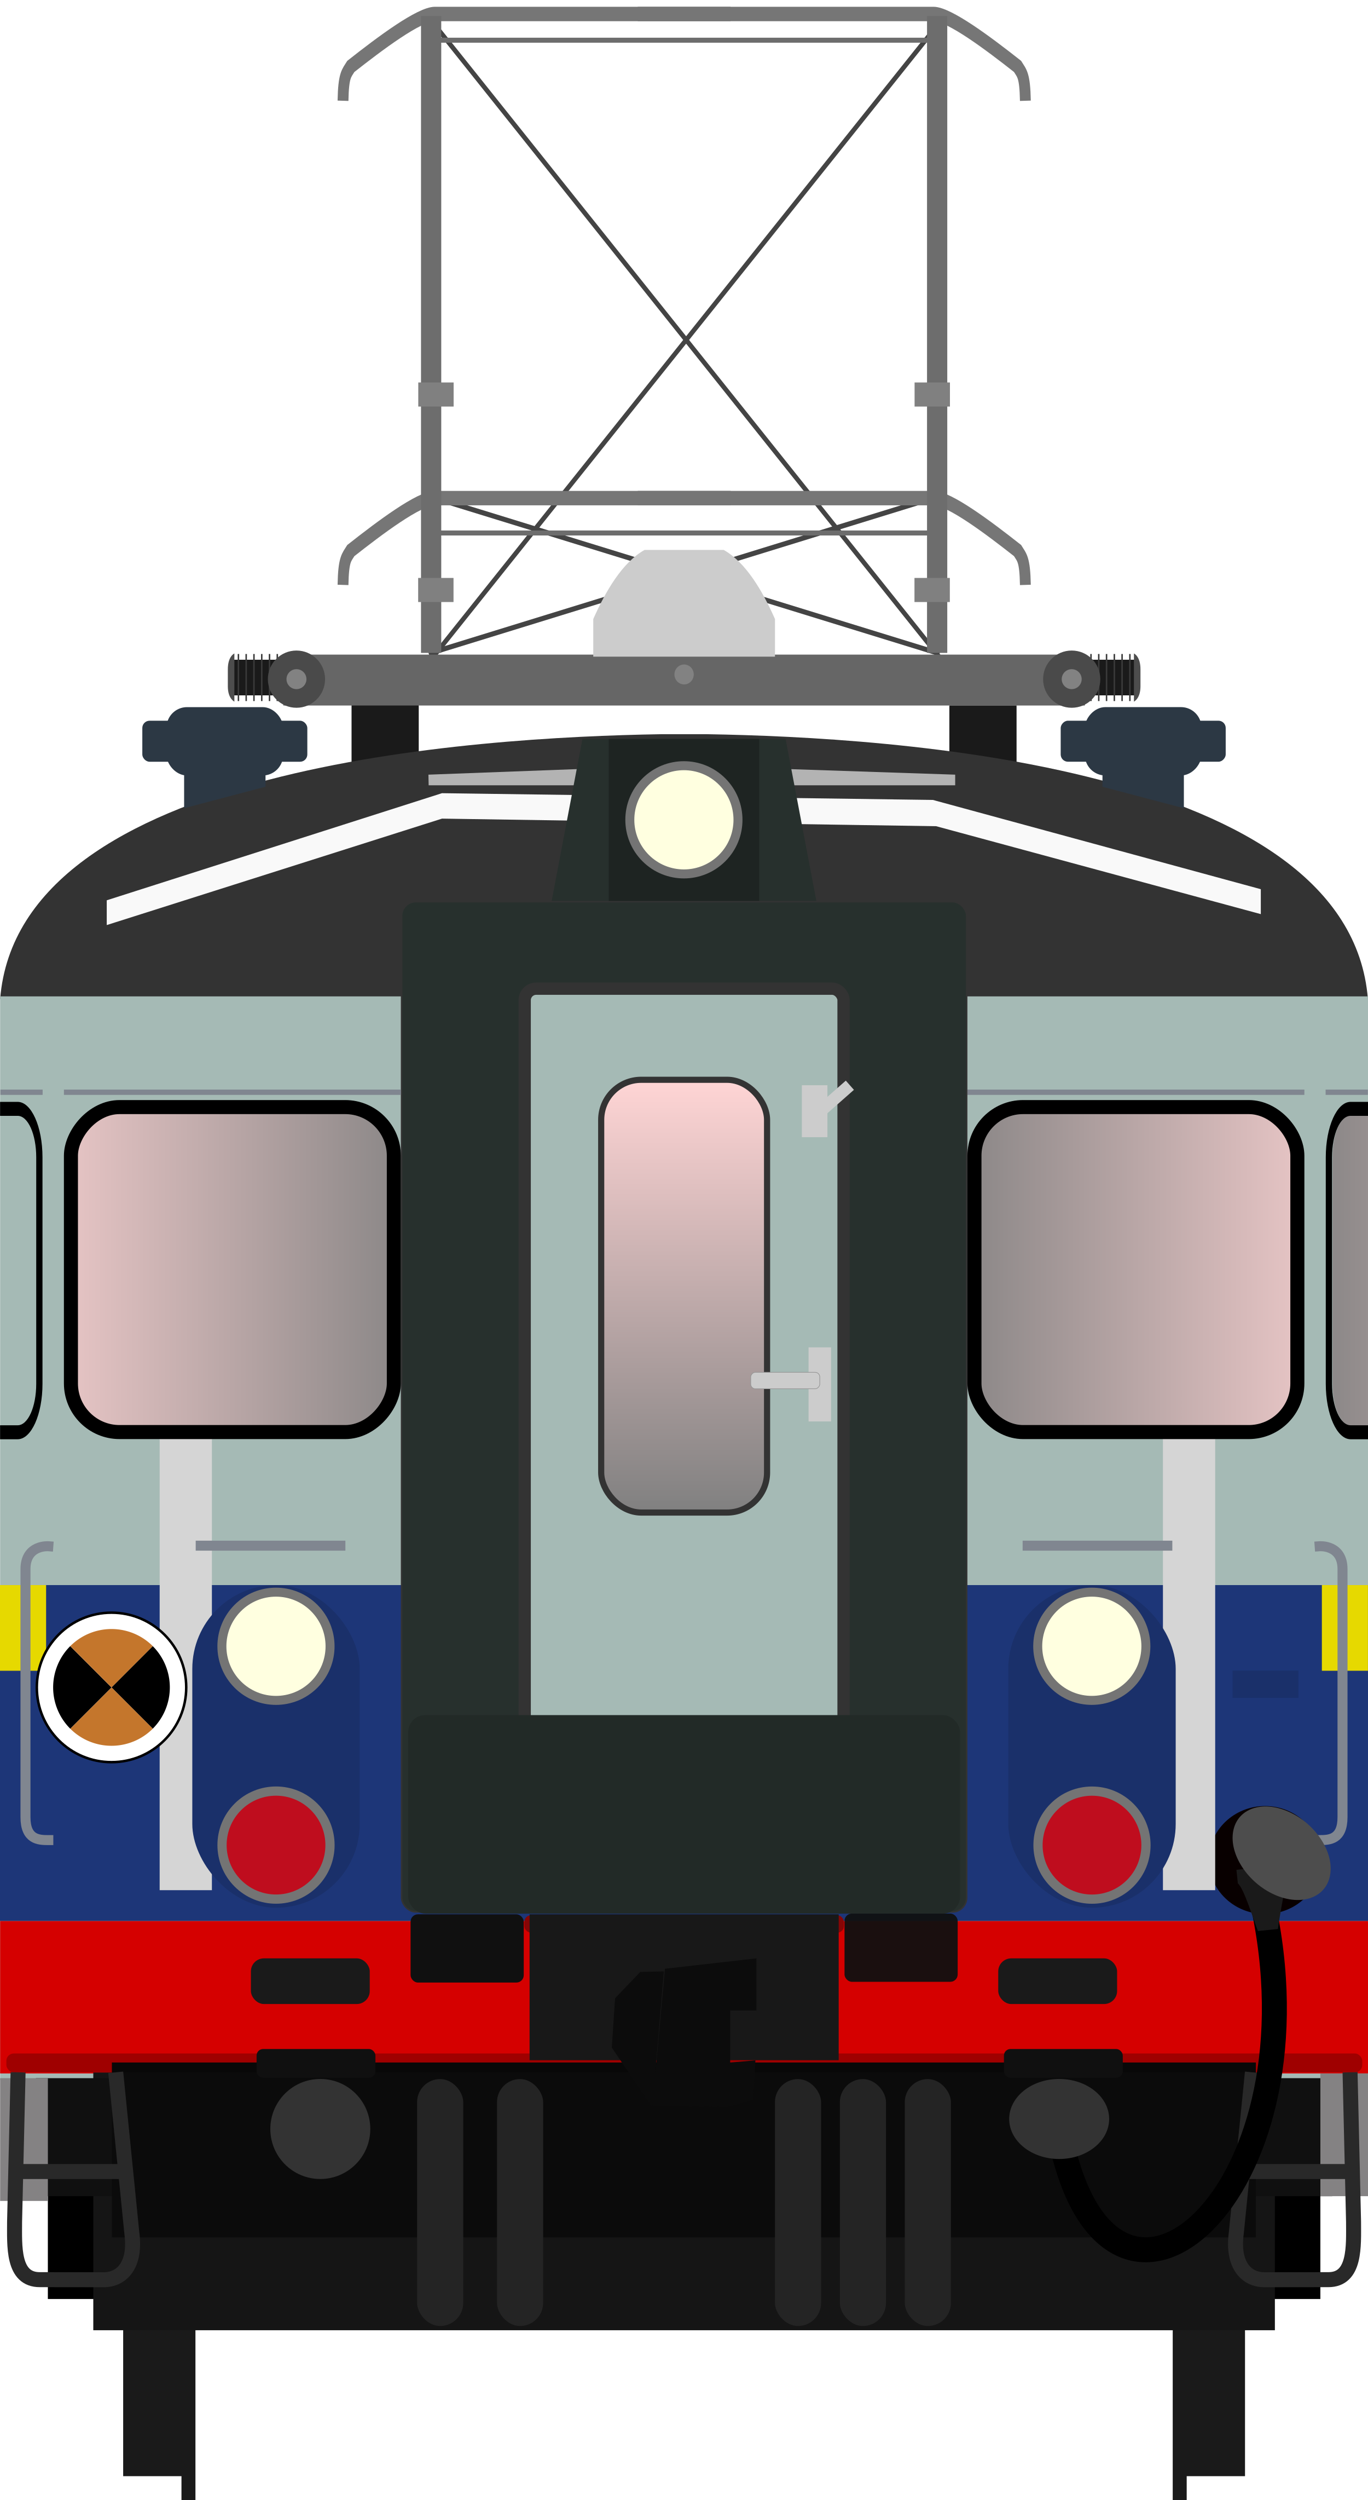 <?xml version="1.0" encoding="utf-8" standalone="no"?>
<!DOCTYPE svg PUBLIC "-//W3C//DTD SVG 1.1//EN" "http://www.w3.org/Graphics/SVG/1.1/DTD/svg11.dtd">
<svg version="1.1" xmlns="http://www.w3.org/2000/svg" width="273.74" height="500" xmlns:xlink="http://www.w3.org/1999/xlink">
<defs>
<filter id="filter1157-6" x="-.004" y="-.263" width="1.007" height="1.525" color-interpolation-filters="sRGB"><feGaussianBlur stdDeviation="0.109"/></filter>
<linearGradient id="linearGradient901" x1="97.02" x2="97.02" y1="74.532" y2="93.24" gradientTransform="matrix(4.643 0 0 4.643 -314.59 -130.22)" gradientUnits="userSpaceOnUse"><stop stop-color="#ffd5d5" offset="0"/><stop stop-color="#808080" offset="1"/></linearGradient>
<filter id="filter4972-8-1-7" x="-2.353" y="-.3" width="5.706" height="1.6" color-interpolation-filters="sRGB"><feGaussianBlur stdDeviation="4.081"/></filter>
<filter id="filter5531" x="-.107" y="-.849" width="1.213" height="2.714" color-interpolation-filters="sRGB"><feGaussianBlur stdDeviation="2.122"/></filter>
<filter id="filter5711" x="-.11" y="-2.893" width="1.219" height="6.787" color-interpolation-filters="sRGB"><feGaussianBlur stdDeviation="1.037"/></filter>
<filter id="filter4972-8-1-7-2" x="-2.353" y="-.3" width="5.706" height="1.6" color-interpolation-filters="sRGB"><feGaussianBlur stdDeviation="4.081"/></filter>
<filter id="filter4041" x="-.031" y="-.497" width="1.061" height="1.994" color-interpolation-filters="sRGB"><feGaussianBlur stdDeviation="0.863"/></filter>
<linearGradient id="linearGradient18410" x1="92.848" x2="10.764" y1="251" y2="251" gradientTransform="matrix(1.123 0 0 1.123 173.94 -28.076)" gradientUnits="userSpaceOnUse" xlink:href="#linearGradient901"/>
<linearGradient id="linearGradient28833" x1="92.848" x2="10.764" y1="251" y2="251" gradientTransform="matrix(1.118 0 0 1.118 245.6 -26.521)" gradientUnits="userSpaceOnUse" xlink:href="#linearGradient901"/>
<linearGradient id="linearGradient29146" x1="92.848" x2="10.764" y1="251" y2="251" gradientTransform="matrix(1.123 0 0 1.123 -99.855 -26.926)" gradientUnits="userSpaceOnUse" xlink:href="#linearGradient901"/>
</defs>
<g stroke-width="3.788">
<rect x="9.577" y="410.66" width="254.63" height="49.101"/>
<rect x="189.97" y="141.07" width="13.446" height="13.575" fill="#1a1a1a"/>
<rect x="70.346" y="139.52" width="13.446" height="13.575" fill="#1a1a1a"/>
</g>
<path d="m132.19 146.83c-37.172 0.62-128.42 6.17-132.16 52.948 0 0 273.74-4.7e-4 273.69 0-3.742-46.776-95.018-52.328-132.17-52.948z" fill="#333" stroke-width="3.78"/>
<path transform="matrix(4.642 0 0 4.642 -313.01 -129.7)" d="m71.767 66.533 14.676-4.686 21.239 0.292 14.362 3.907v1.622l-14.296-3.869-21.225-0.326-14.756 4.682z" fill="#f9f9f9" filter="url(#filter5531)" stroke="#333" stroke-linecap="round" stroke-width=".529" style="paint-order:fill markers stroke"/>
<path transform="matrix(4.642 0 0 4.642 -313.01 -129.7)" d="m85.898 61.314 10.723-0.401 11.984 0.401v0.459h-22.697z" fill="#e6e6e6" fill-opacity=".715" filter="url(#filter5711)" style="paint-order:fill markers stroke"/>
<rect x=".026" y="199.26" width="273.74" height="216.71" ry="0" fill="#a5bab5" stroke-width="3.78" style="paint-order:fill markers stroke"/>
<rect y="316.99" width="273.74" height="67.186" fill="#1d3678" stroke-width="1.052" style="paint-order:fill markers stroke"/>
<rect x=".026" y="384.18" width="273.74" height="30.474" ry="0" fill="#d50000" style="paint-order:fill markers stroke"/>
<g stroke="#333" stroke-linecap="round">
<rect x="80.361" y="180.32" width="113.07" height="202.03" ry="2.851" fill="#27302d" stroke-width=".3" style="paint-order:fill markers stroke"/>
<rect x="104.99" y="197.72" width="63.807" height="163.35" ry="2.305" fill="#a5bab5" stroke="#333" stroke-width="2.457" style="paint-order:fill markers stroke"/>
<rect x="120.3" y="215.94" width="33.191" height="86.545" ry="8.01" fill="url(#linearGradient901)" stroke-width="1.228" style="paint-order:fill markers stroke"/>
</g>
<g stroke-width="3.78">
<rect x="82.158" y="382.83" width="22.644" height="13.649" ry="1.473" fill="#101010" style="paint-order:fill markers stroke"/>
<rect x="168.99" y="382.68" width="22.644" height="13.649" ry="1.473" fill="#101010" fill-opacity=".947" style="paint-order:fill markers stroke"/>
<rect x="81.68" y="342.99" width="110.43" height="39.704" ry="3.412" fill="#222a27" style="paint-order:fill markers stroke"/>
</g>
<g fill="#1a1a1a">
<rect x="24.646" y="416.6" width="13.436" height="78.593" stroke-width="1.491"/>
<rect x="36.313" y="424.99" width="2.796" height="75.006" stroke-width="2.073"/>
<rect transform="scale(-1,1)" x="-249.13" y="416.6" width="13.436" height="78.593" stroke-width="1.491"/>
<rect transform="scale(-1,1)" x="-237.46" y="425" width="2.796" height="75.006" stroke-width="2.073"/>
</g>
<rect x="18.667" y="414.47" width="236.44" height="51.538" ry="0" fill="#151515" stroke-width="4.1" style="paint-order:fill markers stroke"/>
<rect x="7.185" y="415.6" width="259.4" height="23.605" fill="#101010" stroke-linecap="square" stroke-width="2"/>
<rect transform="matrix(3.377 0 0 8.396 -188.57 -684.05)" x="62.469" y="130.6" width="67.787" height="4.165" fill="#0b0b0b" filter="url(#filter4041)" stroke-linecap="square" stroke-width=".529" style="mix-blend-mode:normal"/>
<ellipse cx="253.13" cy="371.98" rx="11.228" ry="10.802" fill="#080000" stroke-width="3.582" style="paint-order:fill markers stroke"/>
<rect x="104.93" y="383.02" width="63.932" height="3.479" ry="1.305" fill="#850606" stroke-width="3.78" style="paint-order:fill markers stroke"/>
<rect transform="matrix(3.78 0 0 3.78 -227.33 -63.386)" x="60.477" y="125.41" width="71.777" height=".997" ry=".39" fill-opacity=".256" filter="url(#filter1157-6)" style="paint-order:fill markers stroke"/>
<g stroke-width="3.78">
<rect x="105.97" y="382.83" width="61.853" height="29.172" ry="0" fill="#181818" style="paint-order:fill markers stroke"/>
<path d="m133.06 393.72-2.522 27.418 15.025 0.22 5.155-1.426 0.439-7.896-5.045 0.439v-10.419h5.264v-10.419z" fill="#0c0c0c"/>
<path d="m132.84 394.24-4.716 0.11-5.045 5.264-0.658 9.87 8.116 11.954z" fill="#0c0c0c"/>
</g>
<rect x="264.21" y="414.65" width="9.556" height="24.55" fill="#848283" stroke-width="3.788"/>
<rect x=".026" y="415.6" width="9.556" height="24.55" fill="#848283" stroke-width="3.788"/>
<g fill="none" stroke="#292929" stroke-width="3">
<path d="m250.61 414.43-3.217 32.077c-0.897 6.626 2.133 9.42 5.638 9.402l12.759-0.015c5.504 0.03 5.059-6.791 5.059-11.606l-0.699-29.859"/>
<path d="m248.76 434.27h21.299"/>
<path d="m23.157 414.43 3.217 32.077c0.897 6.626-2.133 9.42-5.638 9.402l-12.759-0.015c-5.504 0.03-5.059-6.791-5.059-11.606l0.699-29.859"/>
<path d="m25.009 434.27h-21.299"/>
</g>
<rect transform="matrix(-2.511 0 0 4.683 347.99 -170.3)" x="121.7" y="84.442" width="4.163" height="32.642" ry="0" fill="#d5d5d5" filter="url(#filter4972-8-1-7)" style="paint-order:fill markers stroke"/>
<g fill="#e6d900">
<rect x="264.51" y="316.99" width="9.22" height="17.134" ry="0" fill="#e6d900" stroke-width=".834" style="paint-order:fill markers stroke"/>
</g>
<g transform="matrix(.696 0 0 1 .212 -.298)" fill="#e6d900">
<rect x="-.305" y="317.29" width="13.255" height="17.134" ry="0" fill="#e6d900" style="paint-order:fill markers stroke"/>
</g>
<rect transform="matrix(-2.511 0 0 4.683 548.75 -170.3)" x="121.7" y="84.442" width="4.163" height="32.642" ry="0" fill="#d5d5d5" filter="url(#filter4972-8-1-7-2)" style="paint-order:fill markers stroke"/>
<g fill="none">
<path d="m87.005 99.586 100.52 30.985" stroke="#444" stroke-linecap="square" stroke-linejoin="bevel"/>
<path d="m186.74 99.586-100.47 30.985" stroke="#444" stroke-linecap="square" stroke-linejoin="bevel"/>
<g transform="matrix(.754 0 0 1.002 33.71 -.114)">
<path d="m69.22 3.753 137.37 129.4" stroke="#444" stroke-width="1.08px"/>
<path d="m205.55 3.753-137.37 129.4" stroke="#444" stroke-width="1.08px"/>
<g stroke="#767676" stroke-width="2.877">
<g transform="translate(7.188)" stroke-width="2.877">
<path d="m142 2.905h-78.478c-4.172 0-14.619 5.907-22.305 10.46-1.132 1.391-1.955 1.662-2.083 6.86"/>
<path d="m117.36 2.905h78.478c4.172 0 14.619 5.907 22.305 10.46 1.132 1.391 1.955 1.662 2.083 6.86"/>
</g>
</g>
<g transform="translate(-3.0101e-8 96.628)" stroke="#767676" stroke-width="2.877">
<g transform="translate(7.188)" stroke-width="2.877">
<path d="m142 2.905h-78.478c-4.172 0-14.619 5.907-22.305 10.46-1.132 1.391-1.955 1.662-2.083 6.86"/>
<path d="m117.36 2.905h78.478c4.172 0 14.619 5.907 22.305 10.46 1.132 1.391 1.955 1.662 2.083 6.86"/>
</g>
</g>
</g>
</g>
<rect x="84.244" y="3.201" width="4.05" height="127.37" fill="#6d6d6d" stroke-width="2.012"/>
<rect x="185.5" y="3.201" width="4.05" height="127.37" fill="#6d6d6d" stroke-width="2.012"/>
<rect x="56.69" y="130.91" width="160.4" height="10.182" fill="#666"/>
<rect transform="matrix(0,-1,-1,0,0,0)" x="-139.06" y="-227.58" width="7.124" height="11.225" fill="#1a1a1a" stroke-width="1.268"/>
<rect transform="matrix(0,-1,-1,0,0,0)" x="-139.08" y="-217.57" width="7.165" height="1.362" fill="#909090" stroke-width=".472"/>
<path d="m228.21 137.33v-3.421c0.025-2.677-1.309-3.227-1.309-3.227v9.63s1.284-0.564 1.309-2.981z" fill="#4d4d4d" stroke-width=".506"/>
<g fill="#3a3a3a" stroke-width=".582">
<rect transform="matrix(0,-1,-1,0,0,0)" x="-140.2" y="-226.24" width="9.412" height=".296"/>
<rect transform="matrix(0,-1,-1,0,0,0)" x="-140.2" y="-224.68" width="9.412" height=".296"/>
<rect transform="matrix(0,-1,-1,0,0,0)" x="-140.2" y="-223.13" width="9.412" height=".296"/>
<rect transform="matrix(0,-1,-1,0,0,0)" x="-140.2" y="-221.57" width="9.412" height=".296"/>
<rect transform="matrix(0,-1,-1,0,0,0)" x="-140.2" y="-220.01" width="9.412" height=".296"/>
<rect transform="matrix(0,-1,-1,0,0,0)" x="-140.2" y="-218.46" width="9.412" height=".296"/>
</g>
<rect transform="rotate(-90)" x="-139.06" y="46.213" width="7.124" height="11.225" fill="#1a1a1a" stroke-width="1.268"/>
<rect transform="rotate(-90)" x="-139.08" y="56.225" width="7.165" height="1.362" fill="#909090" stroke-width=".472"/>
<path d="m45.59 137.33v-3.421c-0.025-2.677 1.309-3.227 1.309-3.227v9.63s-1.284-0.564-1.309-2.981z" fill="#4d4d4d" stroke-width=".506"/>
<g fill="#3a3a3a" stroke-width=".582">
<rect transform="rotate(-90)" x="-140.2" y="47.56" width="9.412" height=".296"/>
<rect transform="rotate(-90)" x="-140.2" y="49.115" width="9.412" height=".296"/>
<rect transform="rotate(-90)" x="-140.2" y="50.67" width="9.412" height=".296"/>
<rect transform="rotate(-90)" x="-140.2" y="52.23" width="9.412" height=".296"/>
<rect transform="rotate(-90)" x="-140.2" y="53.784" width="9.412" height=".296"/>
<rect transform="rotate(-90)" x="-140.2" y="55.339" width="9.412" height=".296"/>
</g>
<path d="m128.97 109.98c-4.431 2.501-7.759 8.183-10.256 13.82v7.519h36.363v-7.519c-2.497-5.637-5.825-11.319-10.256-13.82z" fill="#ccc"/>
<circle cx="59.324" cy="135.82" r="5.723" fill="#4a4a4a"/>
<circle cx="59.324" cy="135.82" r="1.996" fill="#828282"/>
<circle cx="214.45" cy="135.82" r="5.723" fill="#4a4a4a"/>
<circle cx="214.45" cy="135.82" r="1.996" fill="#828282"/>
<ellipse cx="136.89" cy="134.88" rx="1.933" ry="1.993" fill="#828282"/>
<g fill="#808080">
<rect x="83.697" y="76.488" width="7.075" height="4.817"/>
<rect x="183.01" y="76.488" width="7.075" height="4.817"/>
<g transform="translate(-2.131)">
<rect x="85.806" y="115.58" width="7.075" height="4.817"/>
<rect x="185.12" y="115.58" width="7.075" height="4.817"/>
</g>
</g>
<g fill="#242424" stroke-width=".998">
<rect x="168.06" y="415.78" width="9.228" height="49.383" ry="4.614"/>
<rect x="181.05" y="415.78" width="9.228" height="49.383" ry="4.614"/>
<rect x="155.07" y="415.78" width="9.228" height="49.383" ry="4.614"/>
<rect x="83.463" y="415.78" width="9.228" height="49.383" ry="4.614"/>
<rect x="99.454" y="415.78" width="9.228" height="49.383" ry="4.614"/>
</g>
<rect x="38.479" y="316.99" width="33.501" height="64.521" ry="16.751" fill="#1a306a" stroke-width="3.78" style="paint-order:fill markers stroke"/>
<circle transform="matrix(.707 .707 -.707 .707 0 0)" cx="271.89" cy="193.78" r="10.824" fill="#ffffe0" stroke="#747474" stroke-width="1.799"/>
<circle transform="rotate(45)" cx="299.97" cy="221.86" r="10.802" fill="#f00" fill-opacity=".722" stroke="#747474" stroke-width="1.844"/>
<rect x="201.76" y="316.99" width="33.501" height="64.521" ry="16.751" fill="#1a306a" stroke-width="3.78" style="paint-order:fill markers stroke"/>
<path d="m253.13 382.79c11.074 56.419-30.044 91.781-40.557 46.43" fill="none" stroke="#000" stroke-linecap="square" stroke-width="5"/>
<path d="m251.73 386.17 3.987-0.409s1.199-8.546 2.131-10.166l-0.278-2.706-10.157 1.042 0.279 2.715c1.252 1.041 3.054 7.124 4.03 9.534z" fill="#1a1a1a" stroke-width=".806"/>
<g transform="translate(-.614)" fill="#2c3844" stroke-width="4.004">
<g transform="translate(-8 1.304)">
<rect x="41.937" y="140.11" width="23.333" height="13.671" ry="4.101" style="paint-order:fill markers stroke"/>
<rect x="37.092" y="142.83" width="33.018" height="8.202" ry="1.453" style="paint-order:fill markers stroke"/>
<path d="m45.456 148.31h16.289l-6e-6 7.721-16.289 4.291z" style="paint-order:fill markers stroke"/>
</g>
<rect transform="scale(-1,1)" x="-241.03" y="141.41" width="23.333" height="13.671" ry="4.101" style="paint-order:fill markers stroke"/>
<rect transform="scale(-1,1)" x="-245.88" y="144.13" width="33.018" height="8.202" ry="1.453" style="paint-order:fill markers stroke"/>
<path d="m237.51 149.62h-16.289l1e-5 7.721 16.289 4.291z" style="paint-order:fill markers stroke"/>
</g>
<g transform="translate(-.771)">
<path d="m264.84 309.22s4.572-0.344 4.572 4.572v49.601c-3e-3 4.47-2.581 4.595-4.572 4.595" fill="none" stroke="#808690" stroke-linecap="square" stroke-linejoin="bevel" stroke-width="2"/>
<rect x="247.41" y="334.1" width="13.179" height="5.448" fill="#1a306a"/>
</g>
<ellipse transform="matrix(.174 -.985 .912 .41 0 0)" cx="-240.14" cy="327.02" rx="8.398" ry="10.638" fill="#4d4d4d" stroke-width="3.78" style="paint-order:fill markers stroke"/>
<g transform="matrix(3.78 0 0 3.78 -.676 112.92)" fill="#333">
<ellipse cx="56.248" cy="82.233" rx="2.646" ry="2.117" stroke-width=".308"/>
<circle cx="17.135" cy="82.762" r="2.646" stroke-width=".344"/>
</g>
<rect x="51.344" y="409.77" width="23.782" height="5.74" ry="1.305" fill="#101010" stroke-width="3.78" style="paint-order:fill markers stroke"/>
<rect x="200.89" y="409.77" width="23.782" height="5.74" ry="1.305" fill="#101010" stroke-width="3.78" style="paint-order:fill markers stroke"/>
<g transform="translate(-.771)">
<g transform="translate(-381.1 9.142)">
<path d="m391.54 300.08s-4.572-0.344-4.572 4.572v49.601c3e-3 4.47 2.581 4.595 4.572 4.595" fill="none" stroke="#808690" stroke-linecap="square" stroke-linejoin="bevel" stroke-width="2"/>
<rect transform="scale(-1,1)" x="-408.97" y="324.96" width="13.179" height="5.448" fill="#1a306a"/>
</g>
</g>
<g fill="none" stroke-linecap="square" stroke-linejoin="bevel">
<g transform="translate(-.497)" stroke="#808690" stroke-width="2">
<path d="m206.13 309.11h27.952"/>
<path d="m40.658 309.11h27.952"/>
</g>
<g stroke="#6d6d6d">
<path d="m87.202 8.038h99.336"/>
<path d="m87.202 106.59h99.336"/>
</g>
</g>
<g fill="#ccc">
<rect transform="scale(-1,1)" x="-166.3" y="269.45" width="4.508" height="14.817" fill-opacity=".996" stroke-width="3.78" style="paint-order:fill markers stroke"/>
<rect transform="scale(-1,1)" x="-164.04" y="274.44" width="13.819" height="3.29" ry=".931" stroke="#949494" stroke-linecap="round" stroke-width=".123" style="paint-order:fill markers stroke"/>
<rect transform="scale(-1,1)" x="-165.57" y="217.03" width="5.118" height="10.392" stroke-width="3.78" style="paint-order:fill markers stroke"/>
</g>
<path d="m170.06 217.03-6.514 5.739" fill="none" stroke="#ccc" stroke-width="2.457"/>
<circle transform="matrix(.707 .707 -.707 .707 0 0)" cx="387.34" cy="78.327" r="10.824" fill="#ffffe0" stroke="#747474" stroke-width="1.799"/>
<circle transform="rotate(45)" cx="415.43" cy="106.41" r="10.802" fill="#f00" fill-opacity=".722" stroke="#747474" stroke-width="1.844"/>
<path d="m116.55 147.77h40.648l6.16 32.401h-52.967z" fill="#27302d" stroke-linejoin="round" stroke-width="3.08" style="paint-order:fill markers stroke"/>
<rect x="121.81" y="147.77" width="30.114" height="32.401" fill="#1e2422" style="paint-order:fill markers stroke"/>
<rect x="194.99" y="221.4" width="64.614" height="64.989" ry="9.731" fill="url(#linearGradient18410)" stroke="#000" stroke-linejoin="round" stroke-width="2.808" style="paint-order:fill markers stroke"/>
<g transform="translate(.113)">
<path d="m273.63 221.73v64.67c-5.364 0-7.083-4.319-7.083-9.683v-45.303c0-5.364 1.719-9.683 7.083-9.683z" fill="url(#linearGradient28833)" stroke-width="1.118" style="paint-order:fill markers stroke"/>
<g transform="matrix(1.118 0 0 1.118 -63.366 -25.973)">
<path d="m298.31 220.33c-2.451 0-4.442 4.441-4.442 9.91v40.527c0 5.47 1.991 9.912 4.442 9.912h3.147v-2.5h-3.147c-1.85 0-3.322-3.284-3.322-7.412v-40.527c0-4.128 1.472-7.41 3.322-7.41h3.147v-2.5z" stroke-linejoin="round" stroke-width=".669" style="-inkscape-stroke:none;paint-order:fill markers stroke"/>
</g>
</g>
<g fill="none" stroke="#808690" stroke-width="1.054px">
<path d="m261.01 218.43h-67.423"/>
<path d="m273.71 218.43h-8.454"/>
</g>
<g transform="translate(0 -1.15)">
<rect transform="scale(-1,1)" x="-78.807" y="222.55" width="64.614" height="64.989" ry="9.731" fill="url(#linearGradient29146)" stroke="#000" stroke-linejoin="round" stroke-width="2.808" style="paint-order:fill markers stroke"/>
<g transform="matrix(-1 0 0 1 273.68 1.15)">
<path d="m273.63 221.73v64.67c-5.364 0-7.083-4.319-7.083-9.683v-45.303c0-5.364 1.719-9.683 7.083-9.683z" fill="url(#linearGradient28833)" stroke-width="1.118" style="paint-order:fill markers stroke"/>
<g transform="matrix(1.118 0 0 1.118 -63.366 -25.973)">
<path d="m298.31 220.33c-2.451 0-4.442 4.441-4.442 9.91v40.527c0 5.47 1.991 9.912 4.442 9.912h3.147v-2.5h-3.147c-1.85 0-3.322-3.284-3.322-7.412v-40.527c0-4.128 1.472-7.41 3.322-7.41h3.147v-2.5z" stroke-linejoin="round" stroke-width=".669" style="-inkscape-stroke:none;paint-order:fill markers stroke"/>
</g>
</g>
<g transform="matrix(-1 0 0 1 273.79 1.15)" fill="none" stroke="#808690" stroke-width="1.054px">
<path d="m261 218.43h-67.423"/>
<path d="m273.71 218.43h-8.454"/>
</g>
</g>
<circle transform="matrix(.707 .707 -.707 .707 0 0)" cx="212.73" cy="19.164" r="10.824" fill="#ffffe0" stroke="#747474" stroke-width="1.799"/>
<g transform="matrix(.819 0 0 .819 -129.69 184.36)">
<circle cx="185.6" cy="186.93" r="18.251" fill="#fff" stop-color="#000" stroke="#000" stroke-linecap="square" stroke-linejoin="bevel" stroke-width=".61"/>
<g transform="rotate(-45,231.04,264.77)">
<path d="m268.2 177.59a14.255 14.255 0 0 1-14.255 14.255v-14.255z" stop-color="#000"/>
<path transform="rotate(90)" d="m191.85-253.95a14.255 14.255 0 0 1-14.255 14.255v-14.255z" fill="#c4762c" stop-color="#000"/>
<path transform="scale(-1)" d="m-239.69-177.59a14.255 14.255 0 0 1-14.255 14.255v-14.255z" stop-color="#000"/>
<path transform="rotate(-90)" d="m-163.34 253.95a14.255 14.255 0 0 1-14.255 14.255v-14.255z" fill="#c4762c" stop-color="#000"/>
</g>
</g>
<rect x="50.206" y="391.64" width="23.782" height="9.132" ry="2.604" fill="#1a1a1a" stop-color="#000" stroke-linecap="square" stroke-linejoin="bevel" stroke-width=".5"/>
<rect x="199.75" y="391.64" width="23.782" height="9.132" ry="2.604" fill="#1a1a1a" stop-color="#000" stroke-linecap="square" stroke-linejoin="bevel" stroke-width=".5"/>
</svg>

